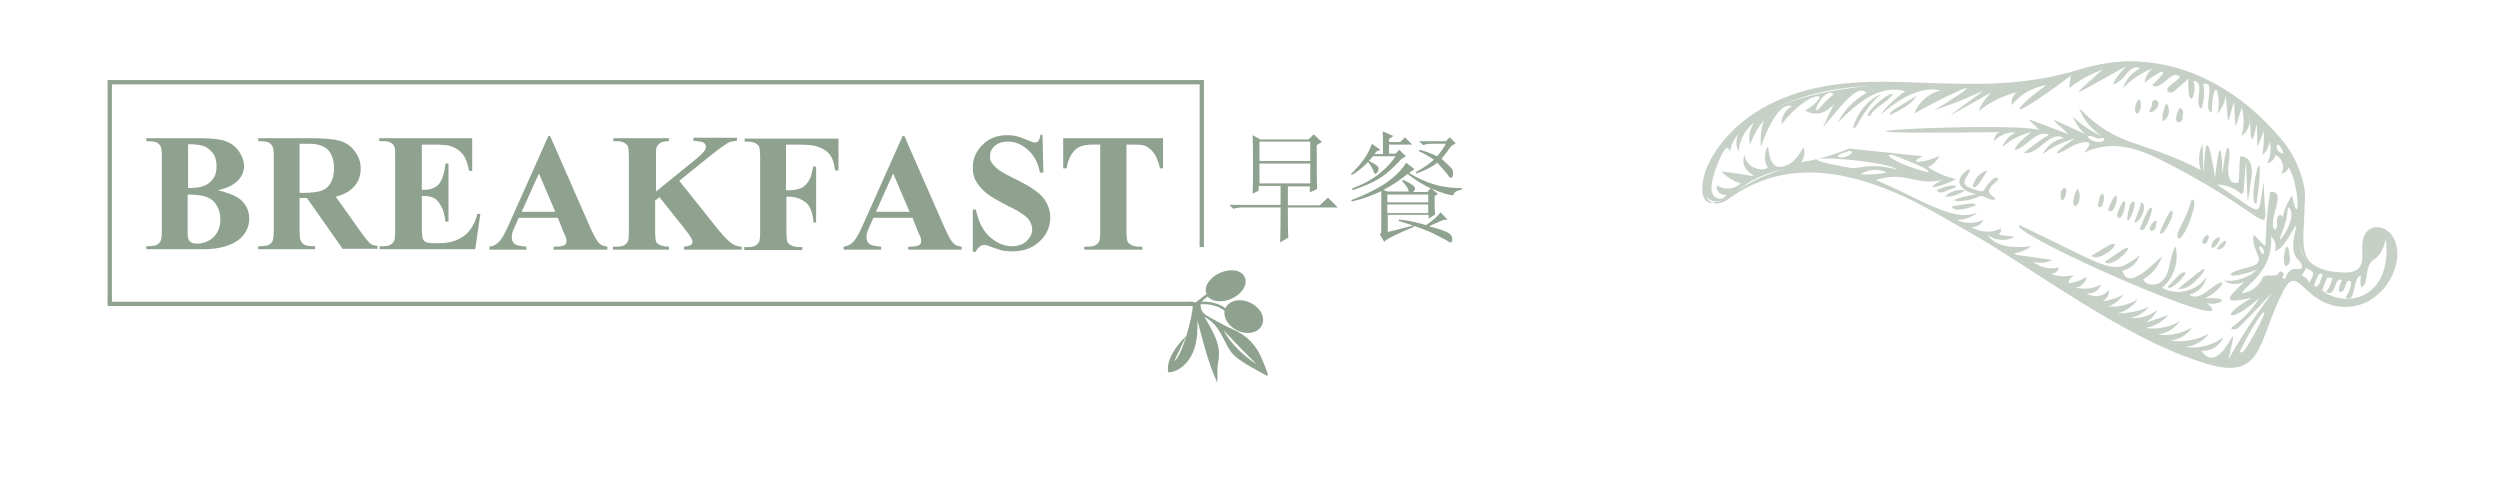 <?xml version="1.0" encoding="UTF-8"?> <svg xmlns="http://www.w3.org/2000/svg" xmlns:xlink="http://www.w3.org/1999/xlink" version="1.1" id="Layer_1" x="0px" y="0px" width="580.8px" height="114.1px" viewBox="0 0 580.8 114.1" style="enable-background:new 0 0 580.8 114.1;" xml:space="preserve"> <style type="text/css"> .st0{opacity:0.5;} .st1{fill:#8FA28F;} .st2{fill:none;stroke:#8FA28F;stroke-miterlimit:10;} </style> <g class="st0"> <path class="st1" d="M414,22.9c-18,7.4-21.6,24.1-16.3,24.3c0.5,0-0.6-0.1-1.2-1.4c-3.3-6.7,9.6-24.1,36.1-25.7 c14.7-0.9,28.5,1.7,42.6-1.1c9.8-2,16.9-7.2,31.6-2.2c10.7,3.6,30.5,16.5,27.3,35c-2.3,13,13.7,14.9,15.5,9.6 c0.7-2.2-1.3-9.1,3.6-7.5c3.6,1.2,3.9,8.9-1.4,13.5c-11.7,10.3-17.2-11-22.4-0.2c-7.3,15.1-3.2,25.3-31.7,9 c-63.2-36.3-73.1-46.5-96.9-30.1c-2,1.4-3.4,0.6-2.9,0.9c1.1,0.7,2.8-0.1,3.8-0.9C434.2,23,474.4,73,512.6,84.5 c13.3,4,11.8-5,17.8-16.8c3.4-6.7,4.5,2.4,12.9,3.5c10.6,1.4,16.7-11.5,12.1-16.9c-2-2.4-7.1-2.6-6.6,4.1c0.2,2.9-0.3,5-4.2,4.9 c-18.4-0.4-2-15.7-14.3-30.6c-11.9-14.4-29-22.3-47.4-16.5C457,24.1,435.2,14.1,414,22.9z"></path> <g> <path class="st1" d="M500.9,52c0.1,2.5-3.1,2-0.4-0.6C500.8,51,501.3,51.4,500.9,52L500.9,52z"></path> <path class="st1" d="M513.2,55c-0.7,3.2-2.9,1.1-0.3-0.5C513,54.7,513.1,54.8,513.2,55L513.2,55z"></path> <path class="st1" d="M480,44.9c-1.1,4.1-2-0.8-0.5-1.2C480,43.5,480.2,44.4,480,44.9z"></path> <path class="st1" d="M516,56.6c2.2-2.2,0.9,1.9-1,1.3C515.2,57.4,515.6,56.9,516,56.6z"></path> <path class="st1" d="M500,24.5c-0.5-0.9,0.7-1.8,1.3-0.9c0.8,1-1.6,3.2-2,2.2C499.9,24.4,500.3,24.3,500,24.5z"></path> <path class="st1" d="M496.3,26.3c-0.9-0.6,0.5-4.6,1-2.6C497.6,25.2,496.8,26.8,496.3,26.3z"></path> <path class="st1" d="M488.4,47.7c-0.3,0.8-1.5,0.5-0.8-0.9C487.8,44.3,489.6,44.4,488.4,47.7z"></path> <path class="st1" d="M514.1,56.1c2.6-2.7,1.7,0.8-0.2,1.6C513.7,57.2,513.8,56.6,514.1,56.1z"></path> <path class="st1" d="M507,26.7c0.7,2.1-3,3-0.7-1.6C507.4,25.1,507.3,27,507,26.7z"></path> <path class="st1" d="M491.3,48.1c-0.5,1.2-1.3,1.1-1.6,0.7C491.8,43.4,492.3,45.6,491.3,48.1z"></path> <path class="st1" d="M502.4,28.2c-0.1-1.4,0.2-2.9,0.9-4.2C504.4,25.3,503.9,27.6,502.4,28.2z"></path> <path class="st1" d="M492.5,50.6c-0.4,0.2-0.9-0.3-0.5-1.3C494.6,43,493.8,50.1,492.5,50.6z"></path> <path class="st1" d="M482.6,43.8c0.8,1.1,0.8,3-0.3,4.1C481,47.9,482,45,482.6,43.8z"></path> <path class="st1" d="M494.8,47.8c0.2-0.8,0.6-1,1.1-0.9C496.2,49.1,492.9,55,494.8,47.8z"></path> <path class="st1" d="M461.7,39.6c-2,3.4-2.8,4.3-3.4,3.8C458.6,41.6,460,40,461.7,39.6z"></path> <path class="st1" d="M495.8,51.8c1.3-3.6,1.6-4.1,1.5-4.8C499.1,47.1,497.6,51.5,495.8,51.8z"></path> <path class="st1" d="M453,44c-0.8,0.2-2.1,1.4-3.1,0.2C453.5,42.4,456.2,43.1,453,44z"></path> <path class="st1" d="M531.1,61.9c-1.3-0.7,0.2-7.8,0.8-2.8C532.1,60.1,532.1,61.4,531.1,61.9z"></path> <path class="st1" d="M497.1,53.2c1.2-2.8,2.2-5.7,2.9-4.8C499.7,50.2,498.2,54.6,497.1,53.2z"></path> <path class="st1" d="M456.5,44.2c-1.3,1-3,1.6-4.7,1.5C453,44.5,454.8,43.9,456.5,44.2z"></path> <path class="st1" d="M507.8,63.4c-1,1.9-3.9,4.3-4.2,3.2C505.6,64.6,507,62.7,507.8,63.4z"></path> <path class="st1" d="M504.4,50.9c-0.8,1.6-1.8,3.9-2.7,3.3C505.2,45.6,505,49.8,504.4,50.9z"></path> <path class="st1" d="M459,47.7c-1.1,0.5-5.4,1.9-5.5,0.2C457.3,47.4,458.8,46.9,459,47.7z"></path> <path class="st1" d="M491.4,56.8c-0.6,1.6-4.4,3.9-5.5,2.6C490,56.9,490.8,56.3,491.4,56.8z"></path> <path class="st1" d="M494.5,57.7c-1.2,2.2-4.8,4.4-5.5,3.1C493.3,57.9,493.9,57.3,494.5,57.7z"></path> <path class="st1" d="M506,67.1c2.2-1.7,8-6.9,5.6-3.5C510.1,65.4,508.2,67.4,506,67.1z"></path> <path class="st1" d="M439.8,21.8c-1.3,2.1-4.2,2.9-5.3,5.1C432,27.5,438.2,21.5,439.8,21.8z"></path> <path class="st1" d="M445.2,22.3c-1.1,2-3.4,3-6,4.4C438.5,26.1,441.1,24.8,445.2,22.3z"></path> <path class="st1" d="M524.2,47.4c-2-0.1,1-13.5,0.8-7.3C524.9,42.5,524.6,44.9,524.2,47.4z"></path> <path class="st1" d="M509.1,46.5c2.4-1.4-1.9,10.2-3.1,8.8C505.3,53.6,507.6,52.1,509.1,46.5z"></path> <path class="st1" d="M437,21.8c-5.1,4.7-5.4,8.3-6.5,7.9C431.4,26.3,433.8,23.3,437,21.8z"></path> <path class="st1" d="M459.1,45.1c-5.2-1.1-4.7-4.3-1.4-5.9c-0.2,2.2-4,3.8,2.4,5.2c1.1,0.2,0.6-0.6,2.8-2.7c1-1,1.5,0,1.2,0.2 c-3.9,3.1-1.1,3.2-0.5,4.4c-1.3,0.6-2.8-1.3-4-0.6C456.6,47.3,449.1,47,459.1,45.1z"></path> <path class="st1" d="M512.6,64.3c-0.3,2-2,3.8-4,4.1c1.1,1,2.9,0.3,4-0.6c6.4-5.1,3.2,0.1-0.4,1.5c7-0.4,3.2,1.9,0.5,1.1 c10.5,8.9-47.2-16.7-43.5-18.1c21.9,10.4,21.5,12,27.9,7c-0.6,1.8-2.2,3.2-4,3.6c1.4,5.2,8.1-2.8,9.2-3.3 c-0.8,2.2-2.4,4.2-4.4,5.3c0.6,1.4,2.7,1.6,4,0.7c2.6-1.9,1.9-5.8,3.5-8.4c0.9,3.4-0.3,7.4-3.1,9.6 C505.6,68.9,510.5,67.6,512.6,64.3z"></path> <path class="st1" d="M523,41.6c-1.1,7.4-0.7,7.2-1.2-4.3c-1.2,13,0.7,5.8-6.7,5.6c11.4,7.5,9.2,8,10.8-0.6 c0.2,14.5,4.7,9.6-22.4-4.4c-6.4-3.3-12.6-5.7-19.4-2.4c3.8-4.1-1.9-2-2.4-1.7c-6.6,3.9-3.4,0.7,0.3-1.6c-2.7,0.7-5.2,1.9-7.4,3.6 c0.9-2,2.8-3.4,4.9-3.7c-3.2-2.1-5.9,4.1-9.3,3.4c1.8-1.5,3.8-3,5.8-4.2c-1.4-0.7-3,0.2-4.2,1.2c-4.9,4.2-5,2.1,0.1-1.8 c-2.5,0.6-4.9,1.8-6.7,3.5c0.5-1.5,1.6-2.8,3.1-3.4c-1.9-0.2-3.8,0.6-5,2c-0.1-0.9,0.4-1.8,1.3-2.1c-61.8,0.8,2.8-2.6,9.2-0.5 c-3.3-3.3-4.7-3.3,6.8,1c-4.9-4.6-5.6-4.2,4,0c-1.4-1-2.4-2.5-3-4.1c1.9,1.9,4.2,3.4,6.7,4.5c-2.4-1.5-4.3-3.8-5.3-6.5 c9.3,9.5,14,7,28.3,14.4c-0.7-1.9-0.5-4.2,0.4-6c0.6,20-0.4-13.9,2.9,7.8c1.5-13.6,1.7-1.5,1.7-0.9c1.3-10.5,1.8-4.6,1.6-3.3 c-0.9,5,0.9,5.9,2.2,5.2c0.1-2,0.2-4,0.3-6C521.9,36.3,523.7,37.4,523,41.6z M487.3,32.2c-4.4-2.1-1.4,1.8,1.5,0.5 C489.3,31.6,487.2,32.3,487.3,32.2z"></path> <path class="st1" d="M488.6,14.9c22.9-4.7,47.3,18.1,46.9,30.9c-0.2,7.4-5.1,13.7,5.2,17.2c11.9,4,7.4-6.7,9.3-8.8 c1.8-2.1,6.4-0.9,6.3,4.9c-0.2,11.7-15.1,15.7-21,6.6c-1-1.5-4-1.8-6.1,3.2c-9.7,23.3-2,24.8-77.7-18.4c-14.9-8.5-34-18-48.5-5.7 c-13.1,11-14.2-27.2,45.3-25.1C477.8,20.8,478.2,17.1,488.6,14.9z M399,43.1c1.6,1.1,4,0.9,5.4-0.5c-1.7-0.5-3.3-1.5-4.5-2.8 c14.3,1.9,3.3,1.7,5.4-3.9c0.1,2.5,3.3,4.2,5.4,3.1c-0.9-1.5-0.9-3.5,0-4.9c0.4,0.5,0,6.5,4.8,4.1c1.6-0.8,2.6-2.5,3.5-4 c0.4,1.2,0.2,2.5-0.6,3.5c3.8-0.6,7.6-1.7,11.2-3.2c5.7,0.6,11.4,1.2,17.1,1.8c-4.5,2.2,1.9,1.2,3.9-0.2c-0.5,1.2-1.5,2.2-2.7,2.7 c1.9,1.3,4.2,2.3,6.5,2.8c-1.7,1.1-9.1,3.5-3.2,0.2c-6.1,1.5-8.3-2.2-15.4,0c13.9,6.5,18.7,9.5,23.6,7.6c-1.3,1.1-3.1,1.7-4.8,1.7 c1.9,0.9,4.2,0.9,6.2,0c-0.5,1.1-1.7,1.8-2.9,1.6c2,1.3,4.7,1.5,6.9,0.4c0.6,1.8-2.7,1.2,3.2,1.9c-1.9,1.2-4.6,0.9-6.3-0.5 c2,3.1,6.5,3.1,10.2,2.7c-3.3,2.8-10.1,0.9,4.9,3.2c-1.4,0.7-3.1,0.9-4.6,0.3c1.7,1.4,4,2,6.1,1.4c-0.1,0.9-0.9,1.5-1.8,1.5 c1.7,0.7,3.6,0.7,5.3,0.3c-3.7,3.4,1.9,1.2,3,0.4c-0.2,1.3-1.3,2.4-2.7,2.5c2,0.5,4.2,0.3,6-0.7c-0.4,1.4-1.9,2.3-3.3,2 c1.5,1.2,4,0.8,5.1-0.8c0.2,1.1-0.5,2.3-1.5,2.7c1.7-0.2,3.4-0.7,4.9-1.6c-0.8,1.3-2.1,2.4-3.6,2.8c2.4,0.2,4.9-0.4,7-1.7 c-1.1,1.6-2.8,2.8-4.7,3.3c2.5,0,4.9-0.5,7.2-1.5c-1,1.3-2.6,2.3-4.3,2.5c2.2,0.3,4.5-0.4,6.3-1.8c-1.4,3.1-6,4,2.5,1.2 c-1.3,1.6-3.2,2.6-5.2,3c2.7,0.4,5.6-0.2,7.9-1.6c-1.1,1.7-3.1,2.9-5.1,3.1c2.7,0.4,5.5-0.2,7.9-1.6c-1.1,1.8-3.1,2.9-5.1,3 c3.1,0.5,6.3-0.1,9.1-1.6c-1.3,1.7-3.3,2.9-5.5,3.1c3.1,0.5,6.3-0.4,8.8-2.2c-0.8,2-3,3.3-5.1,3.1c4.9,7,9.6-12.1,6.3,2 c8.6-15.2,16.2-21.4,2.7-7.7c-0.6,0.6-1.7,1.1-2.1,0.4c2.6-1.9,4.9-4.2,6.6-7c-6.8,6.2-9.9,4.6-1.8,0c-6,1.3-6.8,0.9-1.6-3.8 c-1.5,0.8-3.4,0.8-4.8-0.2c2.8,0.3,5.7-0.7,7.7-2.6c-6.6,2.6-8.9,1.1-2.1-0.5c5.3-1.2,0.2-4,1.3-7.6c4.4,4.3,1.6,4.4,3.8-9.9 c4.3-0.5-0.9,6.9,1.1,8.8c1.1-0.7-0.1-2.7,1-3.4c0.5-0.3,1.2,0.7,0.7,0.9c0.4-2,1.2-3.9,2.3-5.5c1.8,8.7,1.8-2.5-0.8-6.5 c-0.2,0.7-0.9,1.3-1.7,1.4c0.9-1.5,0.2-3.6-1.4-4.3c-0.1,0.9-0.9,1.8-1.9,1.9c0.8-1.5,1-3.3,0.6-5c-0.2,1.2-0.8,2.4-1.7,3.1 c0.3-1.8,0.4-3.6,0.3-5.5c-2,4.8-1.3,4.9-1.6-1.7c-1.5,6.9-1.4,2.3-1.6-1.2c0.1,1.6-0.7,3.1-2,4c0.7-2.1,0.7-4.4,0.1-6.6 c-1.9,5.8-1.3,5.8-1.8-1.4c-1.8,6-1.2,6-1.9-1.4c-0.2,1.5-0.9,3-1.9,4.2c0.9-4-0.9-10.1-1.4-0.3c-2.3-0.6,1.3-7.4-1.9-6.6 c0.3,2,0.2,4-0.5,5.8c-1.9-1.3,1.1-6.4-1.8-6.5c1,3.2-1.5,7.6-1.2-0.5c-3.3,2.9-3.7,3.4-4.3,3.2c-2.2-0.8,2.1-2.8,2.3-3.6 c-1.7-2.2-4.4,3.5-6.4,1.9c6.1-5.9-0.6-1.9-1.7-0.5c0-1.4,0.8-2.8,2-3.5c-2.7,1-5.1,2.6-7.1,4.7c0.6-2,2.1-3.6,3.9-4.6 c-1.1-0.8-2.5,0.4-3.3,1.5c-1.3,1.9-5.6,4.4,0.1-2c-14.5,8.1-12.7,7.4-5.5,0.8c-8.7,3.3-8,6.7-7.3,1.4 c-16.8,12.5-13.1,7.4-5.7,2.2c-3.1,0.4-6,2.1-8,4.6c-0.3-1.2,0.3-2.5,1.3-3c-3.3,0.8-6.4,2.3-9,4.4c1.4-4.5,8.1-7-6.8,1.1 c12.5-9.4,8.7-5.3-3.5-1.3c18.1-11.1-1.8-1-4.7,0.8c1-2.7,3.4-4.7,6.1-5.4c-5.1-1.1-10,2.4-14,5.7c1.6-2.1,3.6-4,5.8-5.5 c-6.2-1.8-11.5,3.2-15.7,7.3c1.5-2.9,3.8-5.3,6.7-6.9c-2.1-2.5-6.6,4-10.1,8c7.7-17.4,3.3,0.5-4.1-3.9c7.5-4.9,0.6-4.9-5.5,3.2 c-0.1-1.7,0.8-3.4,2.4-4.2c-2.9-1.4-6.3,6.4-7.2,9.5c-0.2-2.1,0-4.3,0.7-6.3c-1.4,1.7-2.5,3.6-3.2,5.7c-0.5-1.7-0.1-3.6,0.9-5.1 c-2.1,1.6-3.4,4.1-3.6,6.7c-0.6-1.2-0.7-2.8,0-4.1c-1.1,1.2-1.8,2.7-2,4.3c-0.7-3.8-3.6,4.1-4.1,6.6c-1.1,4.9,2.9,4.8,3.2,3.2 C399.7,45.6,398.4,44.1,399,43.1z M543.4,67.8c-0.1-0.9,0.2-1.8,0.7-2.6c-1.6-1.3-1.4,2.9-2.9,2.9c-1.6-0.4-0.4,0.3,0.7-3.4 c-1.5-0.5-1.2-0.5-2.4,2.8c5.6,4.3,16.3,1.8,14.8-11.8c-0.6,1.8-1.2,3.7-2.8,4.6c-1.8,1.1-1.4,3.7-2.1,5.6 c-0.3,0.7-1.4,1.9-0.9-1.9c-2.1,0.4-1,6.8-3.6,5.1c0.8-1.1,1.3-2.4,1.3-3.7C544.5,64.4,545.4,68.1,543.4,67.8z M533.2,53.8 c1-4.5-2,4.2-4.7,4.5c0.4-1.2,0-2.6-0.9-3.4c0.6,8.4-6.3,11.5-6.7,13.2c2-0.2,3.9-1.6,4.7-3.5c0.6-1.3,3.4,0.1,3.8-1.2 c0.3-0.9,1.9,0.2,0.7,1.1c1.6,0.7,0.3-0.2,1.9-1.6c1.2-1.1,3.3,0.5,2.7-1.5C534.1,60,531.8,59.9,533.2,53.8z M440.6,39.4 c-2.1-2.4-32.4-4.2-10.7-0.4C431.6,39.4,434.6,37.6,440.6,39.4z M521.8,80.9c7.7-12.9,3.5-9.5-1.5,0.9 C520.9,82.1,521.5,81.4,521.8,80.9z M440.8,36.4c-4-1.6-2.1,1.3,7.4,3.7C447.4,38.9,446.4,38.7,440.8,36.4z M531.5,48.1 c-0.1,4.4-1.9,6.3-1.8,7.6C531.6,53.8,533.5,49,531.5,48.1z M423,24.8c0.9-1.1,1.9-2,3-2.9C423.9,19.7,420,28.2,423,24.8z M536.5,65.7c1.2-2.3,1.4-2.5-0.8-3.4c-0.2,0.6-0.6,1.2-1,1.7C535.5,64.2,536.2,64.9,536.5,65.7z M438.3,40.1 c-1.9-1-4.3-0.8-6,0.4C434.3,40.6,436.4,40.5,438.3,40.1z M539.6,63.9c-0.8-1.3-1.6,1.3-2,2.4C538.7,67.6,539.3,64.2,539.6,63.9z M428.6,35.4c-3.8,1,0.1,2.1,1.7,0C429.4,34.4,429.4,35.6,428.6,35.4z M530.5,35.5c-1.9-4.4-2.3,0.2,0,0.1L530.5,35.5z M524.9,57.2c-0.1,0.7,0.3,1.5,0.9,1.9C526.2,58.4,525.7,57.3,524.9,57.2z"></path> </g> </g> <polyline class="st2" points="277,70.6 25.5,70.6 25.5,19.1 279.2,19.1 279.2,57.4 "></polyline> <g> <g> <path class="st1" d="M276.5,70.1c0,0.3,0,0.7,0,1c0.4,0,0.6,0,0.6,0c-0.1,3-2.6,11.8-4.3,12.8c0.9-1.9,1.8-3.8,2.8-5.9 c-2.9,2.9-4.7,6-4.2,8.5c1.3,0,2.4-0.6,3.4-1.4c2.2-1.9,3-4.4,3.3-7.2c0.1-1.1,0.1-2.3,0.1-3.4c1.3,4.8,2.4,9.6,4.6,14.4 c0.1-1.8-0.1-3.3,0.2-4.7c0.6-2.8-0.2-5.2-1.5-7.6c-0.5-0.9-1-1.9-1.7-3c2.1,1.1,3.2,2.7,4.2,4.6c0.9,1.7,1.7,3.6,3.1,4.7 c2.2,1.8,4.8,3,7.2,4.4c0.1-0.1,0.2-0.1,0.3-0.2c-0.4-1.1-0.8-2.3-1.3-3.4c-1.3-3.4-3.6-5.8-6.9-7.2c-2.1-0.9-4.1-2.1-6.1-3.2 c-0.6-0.4-1.1-0.9-1.3-1.7c0,0-0.1-0.5-0.1-0.9c0,0,3.1-0.4,5.6,1.5c-0.3,1.7,0.9,3.6,3,4.6c2.3,1.1,4.9,0.5,5.7-1.3 c0.8-1.8-0.4-4.1-2.8-5.2c-2.3-1.1-4.9-0.5-5.7,1.3c0,0,0,0,0,0c-0.7-0.5-2.7-1.7-5.5-1.5c0.6-0.7,1.1-1,1.4-1.2 c1,1.2,3.3,1.5,5.5,0.5c2.5-1.1,3.8-3.3,3.1-5c-0.8-1.7-3.3-2.1-5.8-1c-2.4,1.1-3.8,3.2-3.1,4.9c-0.6,0.5-2.6,2-2.6,2 C277.4,70.1,277,70.1,276.5,70.1z M291.9,84.6c-3.2-2.1-5.8-4.6-7.7-7.9C286.7,79.3,289.3,82,291.9,84.6z"></path> </g> </g> <g> <path class="st1" d="M50.6,44.2c2.5,0.6,4.2,1.3,5.2,2.1c1.4,1.2,2.1,2.7,2.1,4.5c0,1.9-0.8,3.5-2.3,4.8c-1.9,1.5-4.7,2.3-8.4,2.3 H34v-0.7c1.2,0,2-0.1,2.4-0.3c0.4-0.2,0.7-0.5,0.9-0.9c0.2-0.4,0.3-1.2,0.3-2.6V36.6c0-1.4-0.1-2.3-0.3-2.6 c-0.2-0.4-0.5-0.7-0.9-0.9s-1.2-0.3-2.4-0.3v-0.7h12.4c3,0,5.1,0.3,6.3,0.8c1.2,0.5,2.2,1.3,2.9,2.4c0.7,1,1.1,2.2,1.1,3.3 c0,1.2-0.5,2.4-1.4,3.3C54.4,42.9,52.8,43.7,50.6,44.2z M43.6,45.2v8.3l0,1c0,0.7,0.2,1.2,0.5,1.6c0.3,0.3,0.9,0.5,1.6,0.5 c1,0,2-0.2,2.8-0.7c0.9-0.5,1.5-1.1,2-2c0.5-0.9,0.7-1.8,0.7-2.9c0-1.2-0.3-2.3-0.8-3.2c-0.6-1-1.3-1.6-2.3-2S45.6,45.2,43.6,45.2z M43.6,43.7c1.8,0,3.1-0.2,4-0.6c0.9-0.4,1.5-1,2-1.7s0.7-1.7,0.7-2.8s-0.2-2.1-0.7-2.8c-0.5-0.7-1.1-1.3-1.9-1.7s-2.2-0.6-4-0.6 V43.7z"></path> <path class="st1" d="M69.6,46.2v7.2c0,1.4,0.1,2.3,0.3,2.6c0.2,0.4,0.5,0.7,0.9,0.9s1.2,0.3,2.4,0.3v0.7H60v-0.7 c1.2,0,2-0.1,2.4-0.3c0.4-0.2,0.7-0.5,0.9-0.9c0.2-0.4,0.3-1.2,0.3-2.6V36.6c0-1.4-0.1-2.3-0.3-2.6c-0.2-0.4-0.5-0.7-0.9-0.9 s-1.2-0.3-2.4-0.3v-0.7h12c3.1,0,5.4,0.2,6.9,0.6c1.4,0.4,2.6,1.2,3.5,2.4c0.9,1.2,1.4,2.5,1.4,4.1c0,1.9-0.7,3.5-2.1,4.7 c-0.9,0.8-2.1,1.4-3.7,1.8l6.2,8.7c0.8,1.1,1.4,1.8,1.7,2.1c0.5,0.4,1.1,0.6,1.8,0.6v0.7h-8.1l-8.3-11.8H69.6z M69.6,33.5v11.3h1.1 c1.8,0,3.1-0.2,4-0.5c0.9-0.3,1.6-0.9,2.1-1.8c0.5-0.8,0.8-1.9,0.8-3.3c0-2-0.5-3.4-1.4-4.4c-0.9-0.9-2.4-1.4-4.4-1.4H69.6z"></path> <path class="st1" d="M98,33.6v10.5h0.5c1.6,0,2.8-0.5,3.6-1.5c0.7-1,1.2-2.5,1.4-4.6h0.7v13.5h-0.7c-0.2-1.5-0.5-2.7-1-3.6 c-0.5-0.9-1.1-1.6-1.7-1.9c-0.6-0.3-1.6-0.5-2.8-0.5v7.3c0,1.4,0.1,2.3,0.2,2.6c0.1,0.3,0.3,0.6,0.7,0.8s0.9,0.3,1.6,0.3h1.5 c2.4,0,4.3-0.6,5.8-1.7c1.5-1.1,2.5-2.8,3.1-5.1h0.7l-1.2,8.2H88.2v-0.7H89c0.7,0,1.4-0.1,1.8-0.4c0.3-0.2,0.6-0.5,0.8-0.9 c0.1-0.3,0.2-1.1,0.2-2.4v-17c0-1.2,0-1.9-0.1-2.2c-0.1-0.4-0.4-0.8-0.7-1c-0.5-0.4-1.1-0.5-2-0.5h-0.9v-0.7h21.6v7.6h-0.7 c-0.4-1.9-0.9-3.2-1.6-4c-0.7-0.8-1.6-1.4-2.8-1.8c-0.7-0.2-2-0.3-4-0.3H98z"></path> <path class="st1" d="M129.6,50.6h-9.1l-1.1,2.5c-0.4,0.8-0.5,1.5-0.5,2.1c0,0.7,0.3,1.3,0.9,1.6c0.3,0.2,1.2,0.4,2.5,0.5v0.7h-8.6 v-0.7c0.9-0.1,1.7-0.5,2.3-1.2c0.6-0.6,1.3-1.9,2.2-3.9l9.2-20.6h0.4l9.3,21.2c0.9,2,1.6,3.3,2.2,3.8c0.4,0.4,1,0.6,1.8,0.7v0.7 h-12.5v-0.7h0.5c1,0,1.7-0.1,2.1-0.4c0.3-0.2,0.4-0.5,0.4-0.9c0-0.2,0-0.5-0.1-0.7c0-0.1-0.2-0.6-0.6-1.4L129.6,50.6z M129,49.2 l-3.8-8.9l-4,8.9H129z"></path> <path class="st1" d="M157.8,42l9.1,11.4c1.3,1.6,2.4,2.7,3.3,3.3c0.7,0.4,1.4,0.6,2.1,0.6v0.7h-13.4v-0.7c0.9-0.1,1.4-0.2,1.6-0.4 c0.2-0.2,0.4-0.4,0.4-0.7c0-0.5-0.6-1.5-1.8-3l-5.9-7.4l-1,0.8v7c0,1.3,0.1,2.2,0.2,2.5s0.4,0.6,0.9,0.8c0.4,0.2,1.1,0.4,2.1,0.4 v0.7h-13v-0.7h0.9c0.7,0,1.4-0.1,1.8-0.4c0.3-0.2,0.6-0.5,0.8-0.9c0.1-0.3,0.2-1.1,0.2-2.4v-17c0-1.3-0.1-2.1-0.2-2.5 s-0.4-0.6-0.8-0.9c-0.4-0.2-1-0.4-1.7-0.4h-0.9v-0.7h12.9v0.7c-0.9,0-1.5,0.1-2,0.4c-0.3,0.2-0.6,0.5-0.8,0.9 c-0.2,0.3-0.2,1.1-0.2,2.4v8l9.6-7.8c1.3-1.1,2-1.9,2-2.6c0-0.5-0.3-0.9-0.8-1.1c-0.3-0.1-1-0.2-2.1-0.3v-0.7h10.1v0.7 c-0.9,0.1-1.6,0.2-2.1,0.5c-0.5,0.3-1.7,1.1-3.6,2.6L157.8,42z"></path> <path class="st1" d="M182.6,33.6v10.6h0.7c1.1,0,2.1-0.2,2.8-0.5c0.7-0.3,1.3-0.9,1.8-1.7c0.5-0.8,0.8-1.9,1-3.3h0.7v13H189 c-0.2-2.5-0.9-4.1-2-4.8c-1.1-0.8-2.3-1.2-3.6-1.2h-0.7v7.9c0,1.3,0.1,2.1,0.2,2.5c0.1,0.3,0.4,0.6,0.9,0.9c0.4,0.2,1,0.4,1.7,0.4 h0.9v0.7h-13.5v-0.7h0.9c0.7,0,1.4-0.1,1.8-0.4c0.3-0.2,0.6-0.5,0.8-0.9c0.1-0.3,0.2-1.1,0.2-2.4v-17c0-1.3-0.1-2.1-0.2-2.5 s-0.4-0.6-0.8-0.9c-0.4-0.2-1-0.4-1.7-0.4h-0.9v-0.7h21.8v7.4h-0.8c-0.2-1.7-0.6-3-1.4-3.9c-0.7-0.8-1.8-1.4-3.2-1.8 c-0.8-0.2-2.2-0.3-4.2-0.3H182.6z"></path> <path class="st1" d="M212,50.6h-9.1l-1.1,2.5c-0.4,0.8-0.5,1.5-0.5,2.1c0,0.7,0.3,1.3,0.9,1.6c0.3,0.2,1.2,0.4,2.5,0.5v0.7H196 v-0.7c0.9-0.1,1.7-0.5,2.3-1.2c0.6-0.6,1.3-1.9,2.2-3.9l9.2-20.6h0.4l9.3,21.2c0.9,2,1.6,3.3,2.2,3.8c0.4,0.4,1,0.6,1.8,0.7v0.7 H211v-0.7h0.5c1,0,1.7-0.1,2.1-0.4c0.3-0.2,0.4-0.5,0.4-0.9c0-0.2,0-0.5-0.1-0.7c0-0.1-0.2-0.6-0.6-1.4L212,50.6z M211.3,49.2 l-3.8-8.9l-4,8.9H211.3z"></path> <path class="st1" d="M242.2,31.5l0.2,8.6h-0.8c-0.4-2.2-1.3-3.9-2.7-5.2c-1.4-1.3-3-2-4.7-2c-1.3,0-2.3,0.3-3.1,1 c-0.8,0.7-1.1,1.5-1.1,2.4c0,0.6,0.1,1.1,0.4,1.5c0.4,0.6,1,1.2,1.8,1.8c0.6,0.4,2,1.2,4.1,2.2c3,1.5,5.1,2.9,6.1,4.2 c1,1.3,1.6,2.8,1.6,4.5c0,2.2-0.8,4-2.5,5.6c-1.7,1.6-3.8,2.3-6.4,2.3c-0.8,0-1.6-0.1-2.3-0.2c-0.7-0.2-1.6-0.5-2.7-0.9 c-0.6-0.3-1.1-0.4-1.5-0.4c-0.3,0-0.7,0.1-1,0.4s-0.7,0.6-0.9,1.2h-0.7v-9.8h0.7c0.6,2.7,1.6,4.8,3.2,6.3c1.6,1.4,3.3,2.2,5.2,2.2 c1.4,0,2.6-0.4,3.4-1.2c0.8-0.8,1.3-1.7,1.3-2.7c0-0.6-0.2-1.2-0.5-1.8c-0.3-0.6-0.8-1.1-1.5-1.6c-0.7-0.5-1.8-1.2-3.5-2 c-2.3-1.2-4-2.1-5.1-3c-1-0.8-1.8-1.7-2.4-2.7c-0.6-1-0.8-2.1-0.8-3.3c0-2.1,0.8-3.8,2.3-5.3s3.4-2.2,5.7-2.2 c0.8,0,1.7,0.1,2.4,0.3c0.6,0.2,1.3,0.4,2.2,0.8c0.9,0.4,1.5,0.6,1.8,0.6c0.3,0,0.6-0.1,0.8-0.3s0.4-0.7,0.5-1.5H242.2z"></path> <path class="st1" d="M270.2,32.1v7h-0.7c-0.4-1.6-0.9-2.8-1.4-3.5c-0.5-0.7-1.2-1.3-2-1.7c-0.5-0.2-1.3-0.3-2.5-0.3h-1.9v19.9 c0,1.3,0.1,2.1,0.2,2.5c0.1,0.3,0.4,0.6,0.9,0.9c0.4,0.2,1,0.4,1.7,0.4h0.9v0.7h-13.5v-0.7h0.9c0.7,0,1.4-0.1,1.8-0.4 c0.3-0.2,0.6-0.5,0.8-0.9c0.1-0.3,0.2-1.1,0.2-2.4V33.6h-1.9c-1.7,0-3,0.4-3.8,1.1c-1.1,1-1.8,2.5-2.1,4.4H247v-7H270.2z"></path> </g> <g> <path class="st1" d="M292.8,32.4h11.2l1.2-1.2l1.9,1.8l-1.2,0.7c0,5.1,0,8.6,0.1,10.2l-1.7,0.8v-1.4h-5.1v4.4h7.4l1.9-1.8l2.3,2.3 h-11.6c0,2.9,0,5.3,0.1,7l-1.9,1.1c0.1-2.6,0.1-5.4,0.1-8.1h-8.8c-0.8,0-1.5,0.1-2.2,0.3l-0.9-0.9h11.9v-4.4h-5.1v1.1L291,45 c0.1-1.8,0.1-4,0.1-6.6s0-5-0.1-7L292.8,32.4z M292.6,37.4h11.8v-4.5h-11.8V37.4z M292.6,42.6h11.8V38h-11.8V42.6z"></path> <path class="st1" d="M327.7,39.9l-0.3,0.3c1.9,1.2,3.9,2.1,6,2.7c2.1,0.6,4.2,0.8,6.2,0.8v0.4c-1.1,0.1-1.8,0.5-2,1.3 c-1.1-0.1-2.6-0.6-4.4-1.3c-1.8-0.7-3.9-1.9-6.2-3.7c-1.8,1.5-3.6,2.7-5.6,3.7l0.9,0.4h5c-0.1-0.4-0.2-0.7-0.4-1 c-0.2-0.3-0.6-0.8-1.2-1.5l0.3-0.2c1.3,0.6,2.2,1.1,2.5,1.5c0.4,0.4,0.3,0.8-0.2,1.3h3.3l0.8-0.9l1.7,1.4l-0.8,0.4 c0,2.3,0,3.7,0.1,4.3l-1.5,1v-0.9h-9.5v4l5.9-1.5l0.2,0.3c-4.3,1.8-6.6,2.9-6.9,3.5l-1-1.7c0.2-0.3,0.3-0.7,0.3-1.3v-8.8 c-2.3,1.1-4.6,1.9-6.8,2.4l-0.2-0.3c2.7-1,5.2-2.2,7.5-3.6c2.3-1.5,4.1-3.2,5.3-5.1l1.9,1.5L327.7,39.9z M321.2,30.5l2.5,1.1 l-1,0.7v0.7h2.6l1.1-1.1l1.7,1.7h-5.4v2.1h1.5l0.9-0.9l1.5,1.5l-1,0.6c-1,1.2-2.3,2.4-3.9,3.7c-1.7,1.3-4.2,2.5-7.5,3.6l-0.1-0.4 c2.6-1,4.7-2.1,6.4-3.5c1.7-1.4,2.9-2.7,3.7-4H319c-1.5,1.8-3.1,3.3-5,4.4l-0.1-0.3c1.2-1.2,2.3-2.4,3.1-3.6 c0.8-1.2,1.4-2.4,1.7-3.4l2,1.4l-0.8,0.3l-0.6,0.7h2C321.3,33.1,321.3,31.4,321.2,30.5z M320,38.6c0.4,0.4,0.4,0.8,0,1.4 c-0.4,0.6-0.7,0.5-0.9-0.2c-0.2-0.7-0.7-1.4-1.3-2.2l0.3-0.2C319,37.9,319.7,38.3,320,38.6z M322.3,47h9.5v-1.8h-9.5V47z M322.3,49.5h9.5v-2h-9.5V49.5z M331.3,52.3c2-1.4,3.1-2.4,3.3-3l1.7,1.7c-0.5,0-1.1,0.1-1.7,0.4c-0.6,0.3-1.5,0.6-2.6,1.2 c1.8,0.4,3.2,0.9,4.1,1.3c0.9,0.4,1.3,1,1.3,1.7c0,0.7-0.3,0.9-0.9,0.5c-0.6-0.4-1.7-0.9-3.2-1.7c-1.5-0.8-4.3-1.8-8.4-3.1l0.1-0.3 C327.2,51.2,329.3,51.7,331.3,52.3z M337.3,39.2c0.3,0.5,0.4,1.1,0.2,1.7c-0.2,0.6-0.6,0.6-1.1-0.2c-0.5-0.7-1.4-1.7-2.5-2.9 c-1.2,1-2.9,1.8-4.8,2.5l-0.2-0.3c1.8-1,3.2-1.9,4.2-2.9c-1-0.7-2.2-1.4-3.5-2l0.2-0.3c1,0.2,2.3,0.7,4.1,1.5c0.8-1,1.5-1.9,2-2.9 h-3.1c-0.8,0-1.5,0.1-2.2,0.3l-0.9-0.9h6.2l0.9-0.9l1.4,1.4l-1,0.6c-0.8,1.1-1.6,2.1-2.3,3C336.1,38,336.9,38.7,337.3,39.2z"></path> </g> </svg> 